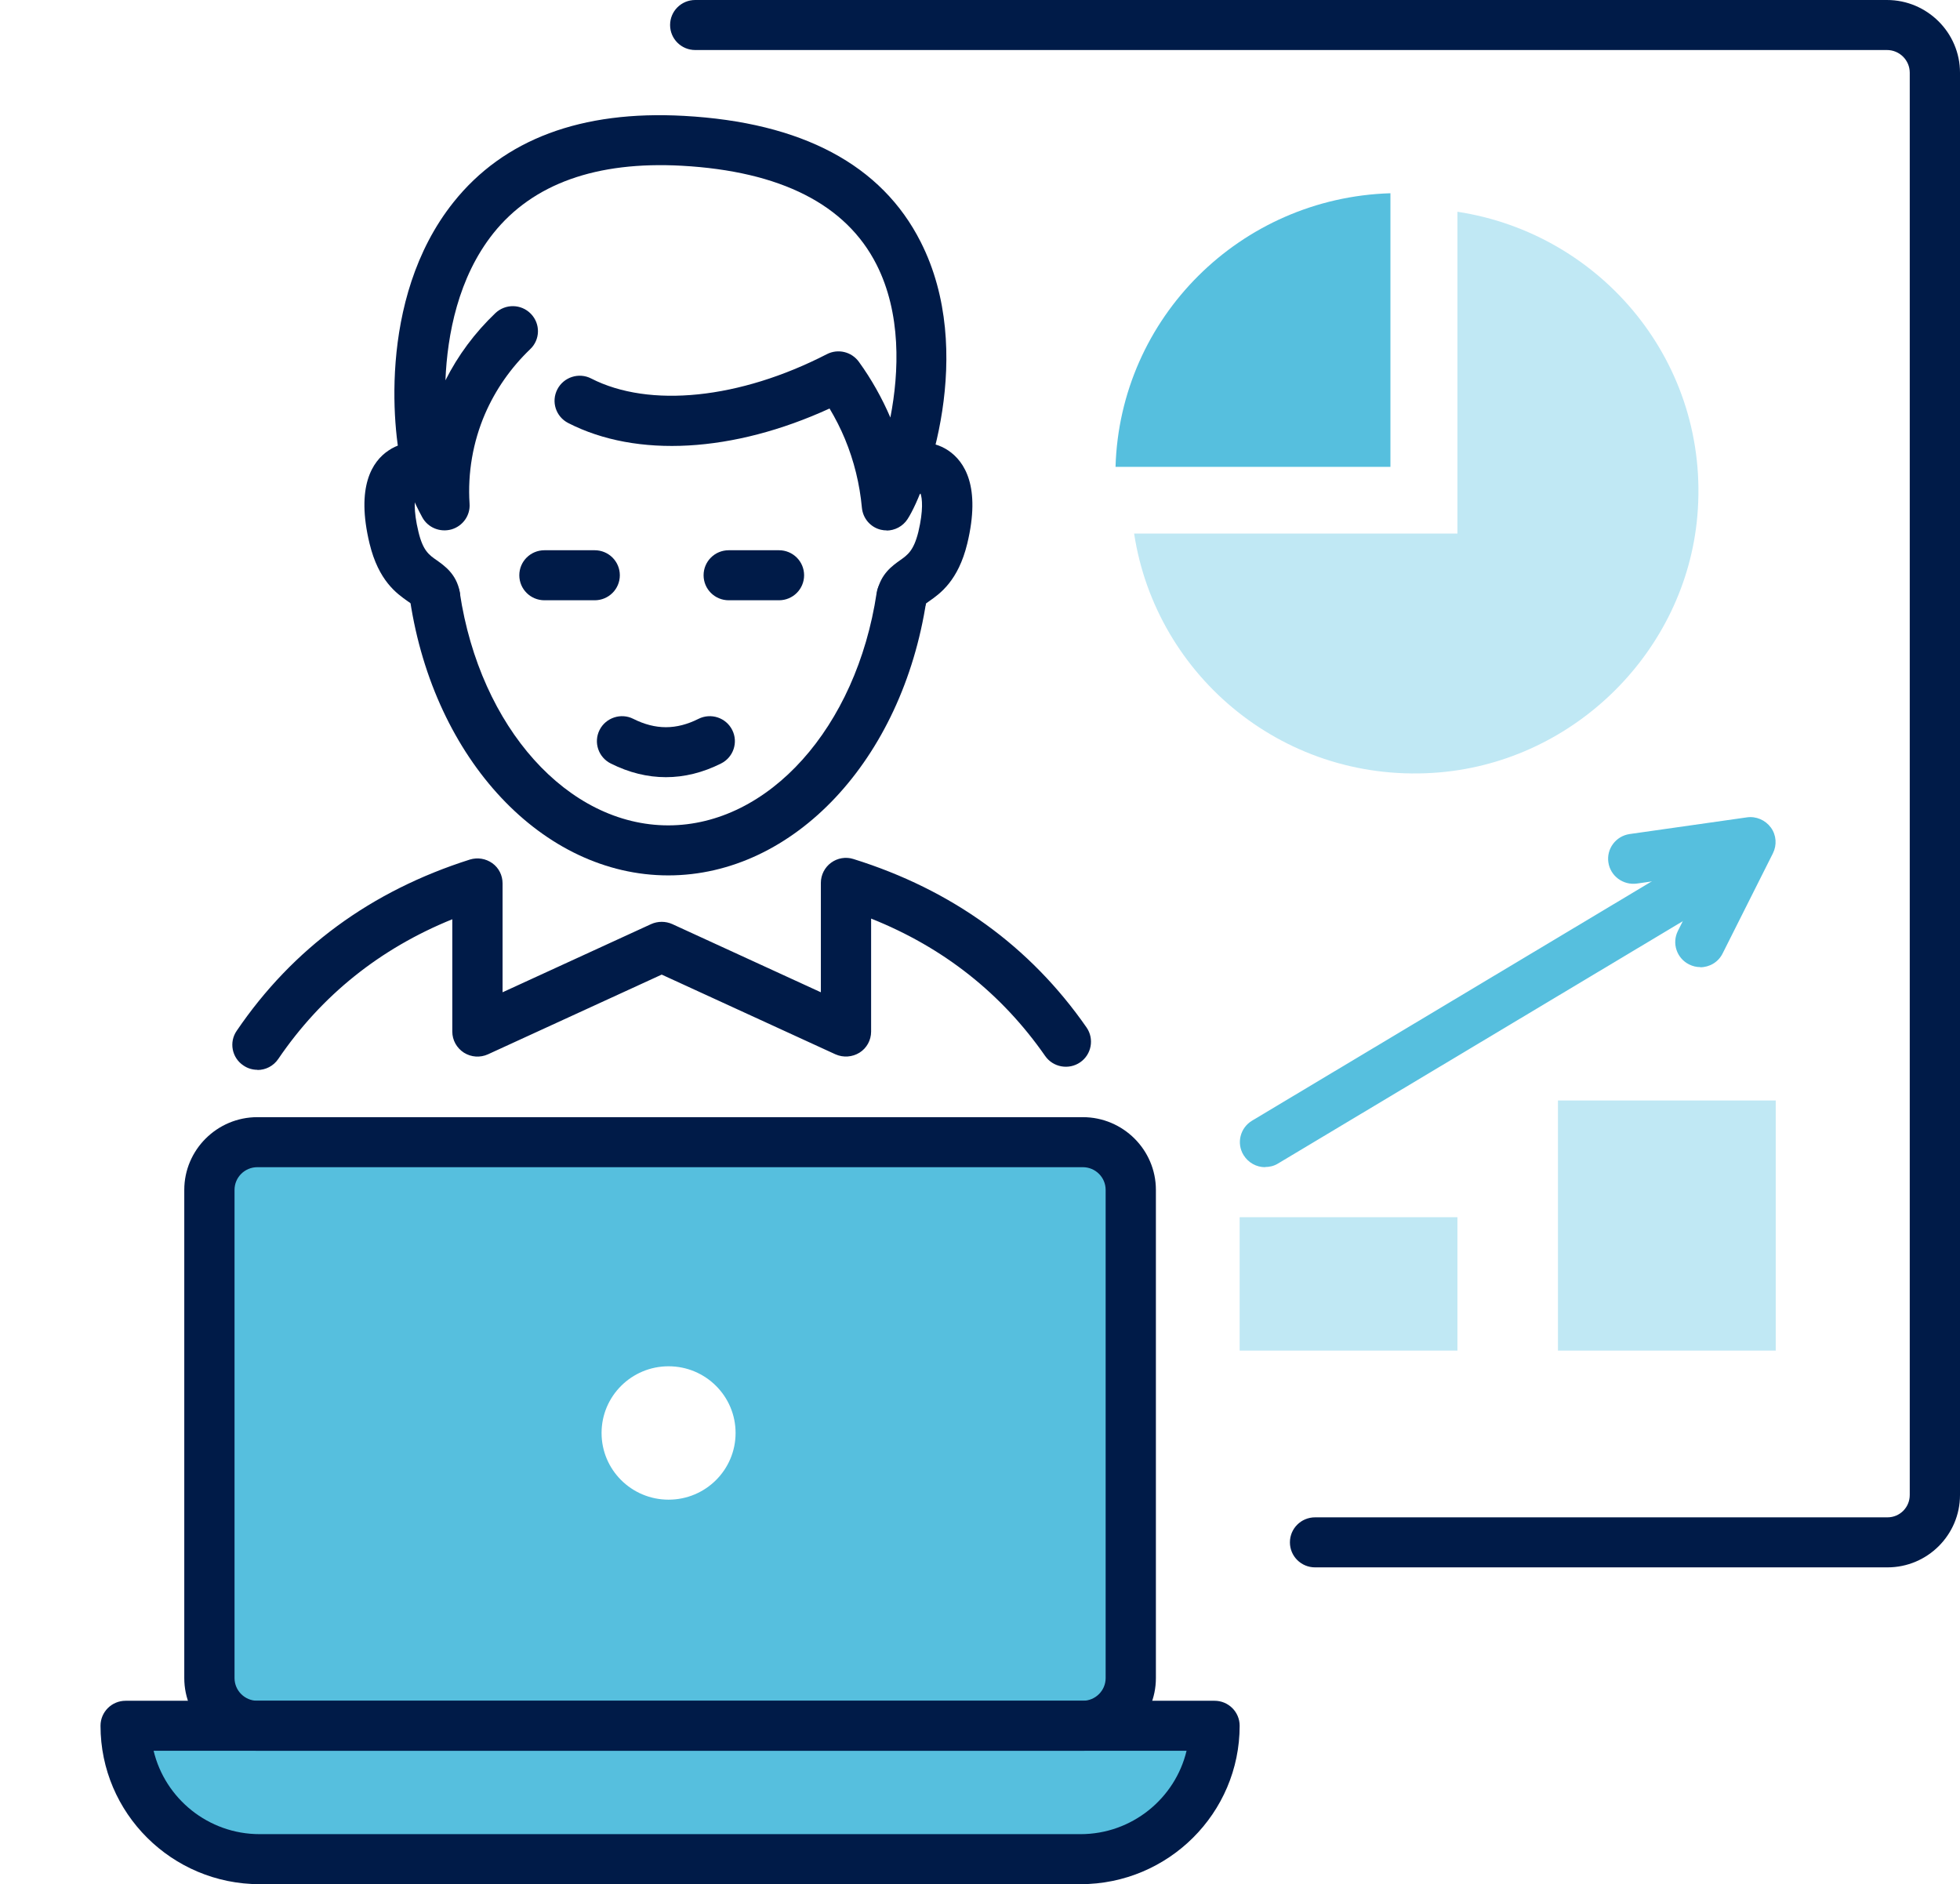 <svg width="155" height="149" viewBox="0 0 155 149" fill="none" xmlns="http://www.w3.org/2000/svg">
<path d="M149.264 123.947H103.996C102.896 123.947 102.009 123.063 102.009 121.969C102.009 120.875 102.896 119.991 103.996 119.991H149.264C150.244 119.991 151.026 119.2 151.026 118.224V5.749C151.026 4.76 150.218 3.956 149.224 3.956H54.979C53.879 3.956 52.992 3.072 52.992 1.978C52.992 0.883 53.879 0 54.979 0H149.224C152.403 0 155 2.584 155 5.749V118.224C155 121.376 152.43 123.947 149.264 123.947Z" fill="#001B48"/>
<path d="M123.205 106.805H140.427V87.026H123.205V106.805Z" fill="#C0E8F4"/>
<path d="M98.034 106.805H115.256V96.257H98.034V106.805Z" fill="#C0E8F4"/>
<path d="M100.048 92.301C99.372 92.301 98.723 91.958 98.339 91.338C97.769 90.402 98.074 89.189 99.015 88.622L134.651 67.287C135.592 66.72 136.811 67.024 137.38 67.96C137.95 68.896 137.645 70.109 136.705 70.676L101.068 92.011C100.75 92.209 100.392 92.288 100.048 92.288V92.301Z" fill="#56BFDE"/>
<path d="M134.466 76.478C134.161 76.478 133.87 76.412 133.578 76.267C132.598 75.779 132.2 74.592 132.691 73.617L134.969 69.081L129.445 69.872C128.359 70.017 127.352 69.278 127.193 68.197C127.034 67.116 127.789 66.114 128.875 65.956L138.149 64.637C138.877 64.531 139.606 64.848 140.043 65.441C140.48 66.035 140.533 66.826 140.202 67.485L136.228 75.397C135.883 76.096 135.181 76.491 134.453 76.491L134.466 76.478Z" fill="#56BFDE"/>
<path d="M19.872 147.681H84.786C90.642 147.681 95.385 142.961 95.385 137.133H9.273C9.273 142.961 14.016 147.681 19.872 147.681Z" fill="#56BFDE"/>
<path d="M15.898 93.435V133.362C15.898 135.445 17.593 137.133 19.686 137.133H86.297C88.39 137.133 90.085 135.445 90.085 133.362V93.435C90.085 91.352 88.39 89.664 86.297 89.664H19.686C17.593 89.664 15.898 91.352 15.898 93.435ZM47.573 113.319C47.573 110.405 49.944 108.045 52.872 108.045C55.8 108.045 58.171 110.405 58.171 113.319C58.171 116.233 55.8 118.593 52.872 118.593C49.944 118.593 47.573 116.233 47.573 113.319Z" fill="#56BFDE"/>
<path d="M20.362 84.6C19.978 84.6 19.594 84.495 19.249 84.257C18.335 83.651 18.097 82.412 18.719 81.515C23.144 75.001 29.344 70.452 37.16 67.973C37.77 67.788 38.419 67.894 38.935 68.263C39.452 68.632 39.744 69.226 39.744 69.859V78.469L51.495 73.076C52.024 72.839 52.634 72.839 53.164 73.076L64.915 78.469V69.819C64.915 69.186 65.219 68.593 65.723 68.224C66.226 67.854 66.888 67.736 67.498 67.933C75.274 70.36 81.474 74.843 85.926 81.251C86.548 82.148 86.323 83.387 85.422 84.007C84.521 84.627 83.276 84.403 82.653 83.506C79.222 78.574 74.612 74.922 68.889 72.641V81.581C68.889 82.253 68.544 82.886 67.975 83.242C67.405 83.598 66.69 83.651 66.067 83.374L52.329 77.071L38.591 83.374C37.982 83.651 37.266 83.611 36.683 83.242C36.114 82.873 35.769 82.253 35.769 81.581V72.694C30.046 75.014 25.423 78.719 22.005 83.743C21.621 84.31 20.998 84.614 20.362 84.614V84.6Z" fill="#001B48"/>
<path d="M71.313 49.157C71.181 49.157 71.062 49.157 70.929 49.117C69.856 48.906 69.154 47.865 69.366 46.797C69.644 45.386 70.571 44.739 71.181 44.304C71.777 43.882 72.254 43.553 72.625 42.063C73.035 40.336 72.93 39.399 72.797 39.03C71.909 39.557 70.704 39.346 70.108 38.489C69.485 37.593 69.644 36.38 70.545 35.76C71.936 34.784 73.685 34.745 74.996 35.628C76.281 36.498 77.58 38.476 76.493 42.986C75.778 45.926 74.347 46.942 73.473 47.548C73.38 47.614 73.3 47.667 73.234 47.719C72.996 48.577 72.201 49.157 71.327 49.157H71.313Z" fill="#001B48"/>
<path d="M34.405 49.157C33.53 49.157 32.735 48.577 32.497 47.72C32.417 47.667 32.338 47.614 32.245 47.548C31.384 46.942 29.94 45.94 29.225 42.986C28.138 38.476 29.437 36.485 30.722 35.628C32.033 34.731 33.782 34.784 35.173 35.76C36.074 36.393 36.286 37.619 35.663 38.516C35.041 39.399 33.822 39.623 32.921 39.017C32.788 39.373 32.669 40.322 33.093 42.063C33.451 43.553 33.928 43.883 34.537 44.304C35.147 44.74 36.087 45.386 36.352 46.783C36.564 47.851 35.862 48.893 34.789 49.104C34.656 49.13 34.537 49.144 34.405 49.144V49.157Z" fill="#001B48"/>
<path d="M52.846 69.226C42.923 69.226 34.339 60.075 32.431 47.482C32.272 46.401 33.014 45.399 34.1 45.227C35.2 45.056 36.193 45.808 36.365 46.889C37.968 57.543 44.91 65.27 52.846 65.27C60.781 65.27 67.723 57.543 69.326 46.889C69.485 45.808 70.492 45.056 71.591 45.227C72.678 45.386 73.42 46.401 73.261 47.482C71.353 60.088 62.769 69.226 52.846 69.226Z" fill="#001B48"/>
<path d="M61.603 47.469H57.628C56.529 47.469 55.641 46.586 55.641 45.491C55.641 44.397 56.529 43.513 57.628 43.513H61.603C62.702 43.513 63.59 44.397 63.59 45.491C63.59 46.586 62.702 47.469 61.603 47.469Z" fill="#001B48"/>
<path d="M47.03 47.469H43.056C41.956 47.469 41.068 46.586 41.068 45.491C41.068 44.397 41.956 43.513 43.056 43.513H47.03C48.13 43.513 49.017 44.397 49.017 45.491C49.017 46.586 48.13 47.469 47.03 47.469Z" fill="#001B48"/>
<path d="M52.66 61.459C51.203 61.459 49.746 61.103 48.302 60.378C47.321 59.89 46.924 58.703 47.414 57.728C47.904 56.752 49.11 56.356 50.077 56.844C51.839 57.728 53.482 57.728 55.243 56.844C56.224 56.356 57.416 56.752 57.906 57.728C58.397 58.703 57.999 59.89 57.019 60.378C55.575 61.103 54.117 61.459 52.66 61.459Z" fill="#001B48"/>
<path d="M70.134 41.944C69.975 41.944 69.816 41.931 69.657 41.891C68.836 41.694 68.24 40.995 68.16 40.151C67.988 38.279 67.538 36.446 66.822 34.718C66.478 33.888 66.067 33.083 65.603 32.305C57.999 35.786 50.368 36.235 44.937 33.453C43.956 32.951 43.572 31.765 44.076 30.789C44.579 29.813 45.785 29.431 46.752 29.932C51.362 32.292 58.503 31.554 65.391 28.007C66.266 27.558 67.339 27.809 67.922 28.613C68.915 29.985 69.75 31.475 70.412 33.017C71.115 29.391 71.274 24.776 69.313 20.913C66.902 16.166 61.722 13.542 53.919 13.107C47.163 12.738 42.142 14.531 39.015 18.447C36.233 21.941 35.372 26.464 35.226 30.077C36.22 28.099 37.544 26.319 39.174 24.763C39.969 24.011 41.214 24.025 41.983 24.816C42.751 25.607 42.724 26.86 41.93 27.611C40.393 29.088 39.187 30.815 38.353 32.74C37.399 34.956 36.975 37.408 37.134 39.834C37.2 40.758 36.604 41.601 35.703 41.865C34.802 42.116 33.848 41.733 33.398 40.916C32.749 39.729 32.232 38.489 31.848 37.211C31.159 34.863 29.702 23.721 35.862 15.994C39.836 11.01 45.983 8.716 54.091 9.164C63.418 9.678 69.724 13.028 72.81 19.133C77.235 27.849 73.274 38.753 71.764 41.061C71.393 41.628 70.757 41.957 70.094 41.957L70.134 41.944Z" fill="#001B48"/>
<path d="M85.634 138.451H20.349C17.169 138.451 14.573 135.867 14.573 132.702V94.094C14.573 90.93 17.169 88.345 20.349 88.345H85.634C88.814 88.345 91.41 90.93 91.41 94.094V132.702C91.41 135.867 88.814 138.451 85.634 138.451ZM20.349 92.301C19.355 92.301 18.547 93.105 18.547 94.094V132.702C18.547 133.691 19.355 134.496 20.349 134.496H85.634C86.628 134.496 87.436 133.691 87.436 132.702V94.094C87.436 93.105 86.628 92.301 85.634 92.301H20.349Z" fill="#001B48"/>
<path d="M85.449 149H20.534C13.592 149 7.949 143.383 7.949 136.473C7.949 135.379 8.836 134.496 9.936 134.496H96.047C97.147 134.496 98.034 135.379 98.034 136.473C98.034 143.383 92.391 149 85.449 149ZM12.148 138.451C13.049 142.223 16.467 145.044 20.534 145.044H85.449C89.516 145.044 92.934 142.223 93.835 138.451H12.148Z" fill="#001B48"/>
<path d="M115.256 16.746V42.195H89.688C91.424 53.561 101.73 62.132 113.879 61.077C124.583 60.141 133.287 51.477 134.227 40.823C135.287 28.745 126.689 18.487 115.256 16.746Z" fill="#C0E8F4"/>
<path d="M109.957 36.92V15.282C98.1 15.638 88.562 25.119 88.218 36.92H109.957Z" fill="#56BFDE"/>
</svg>
